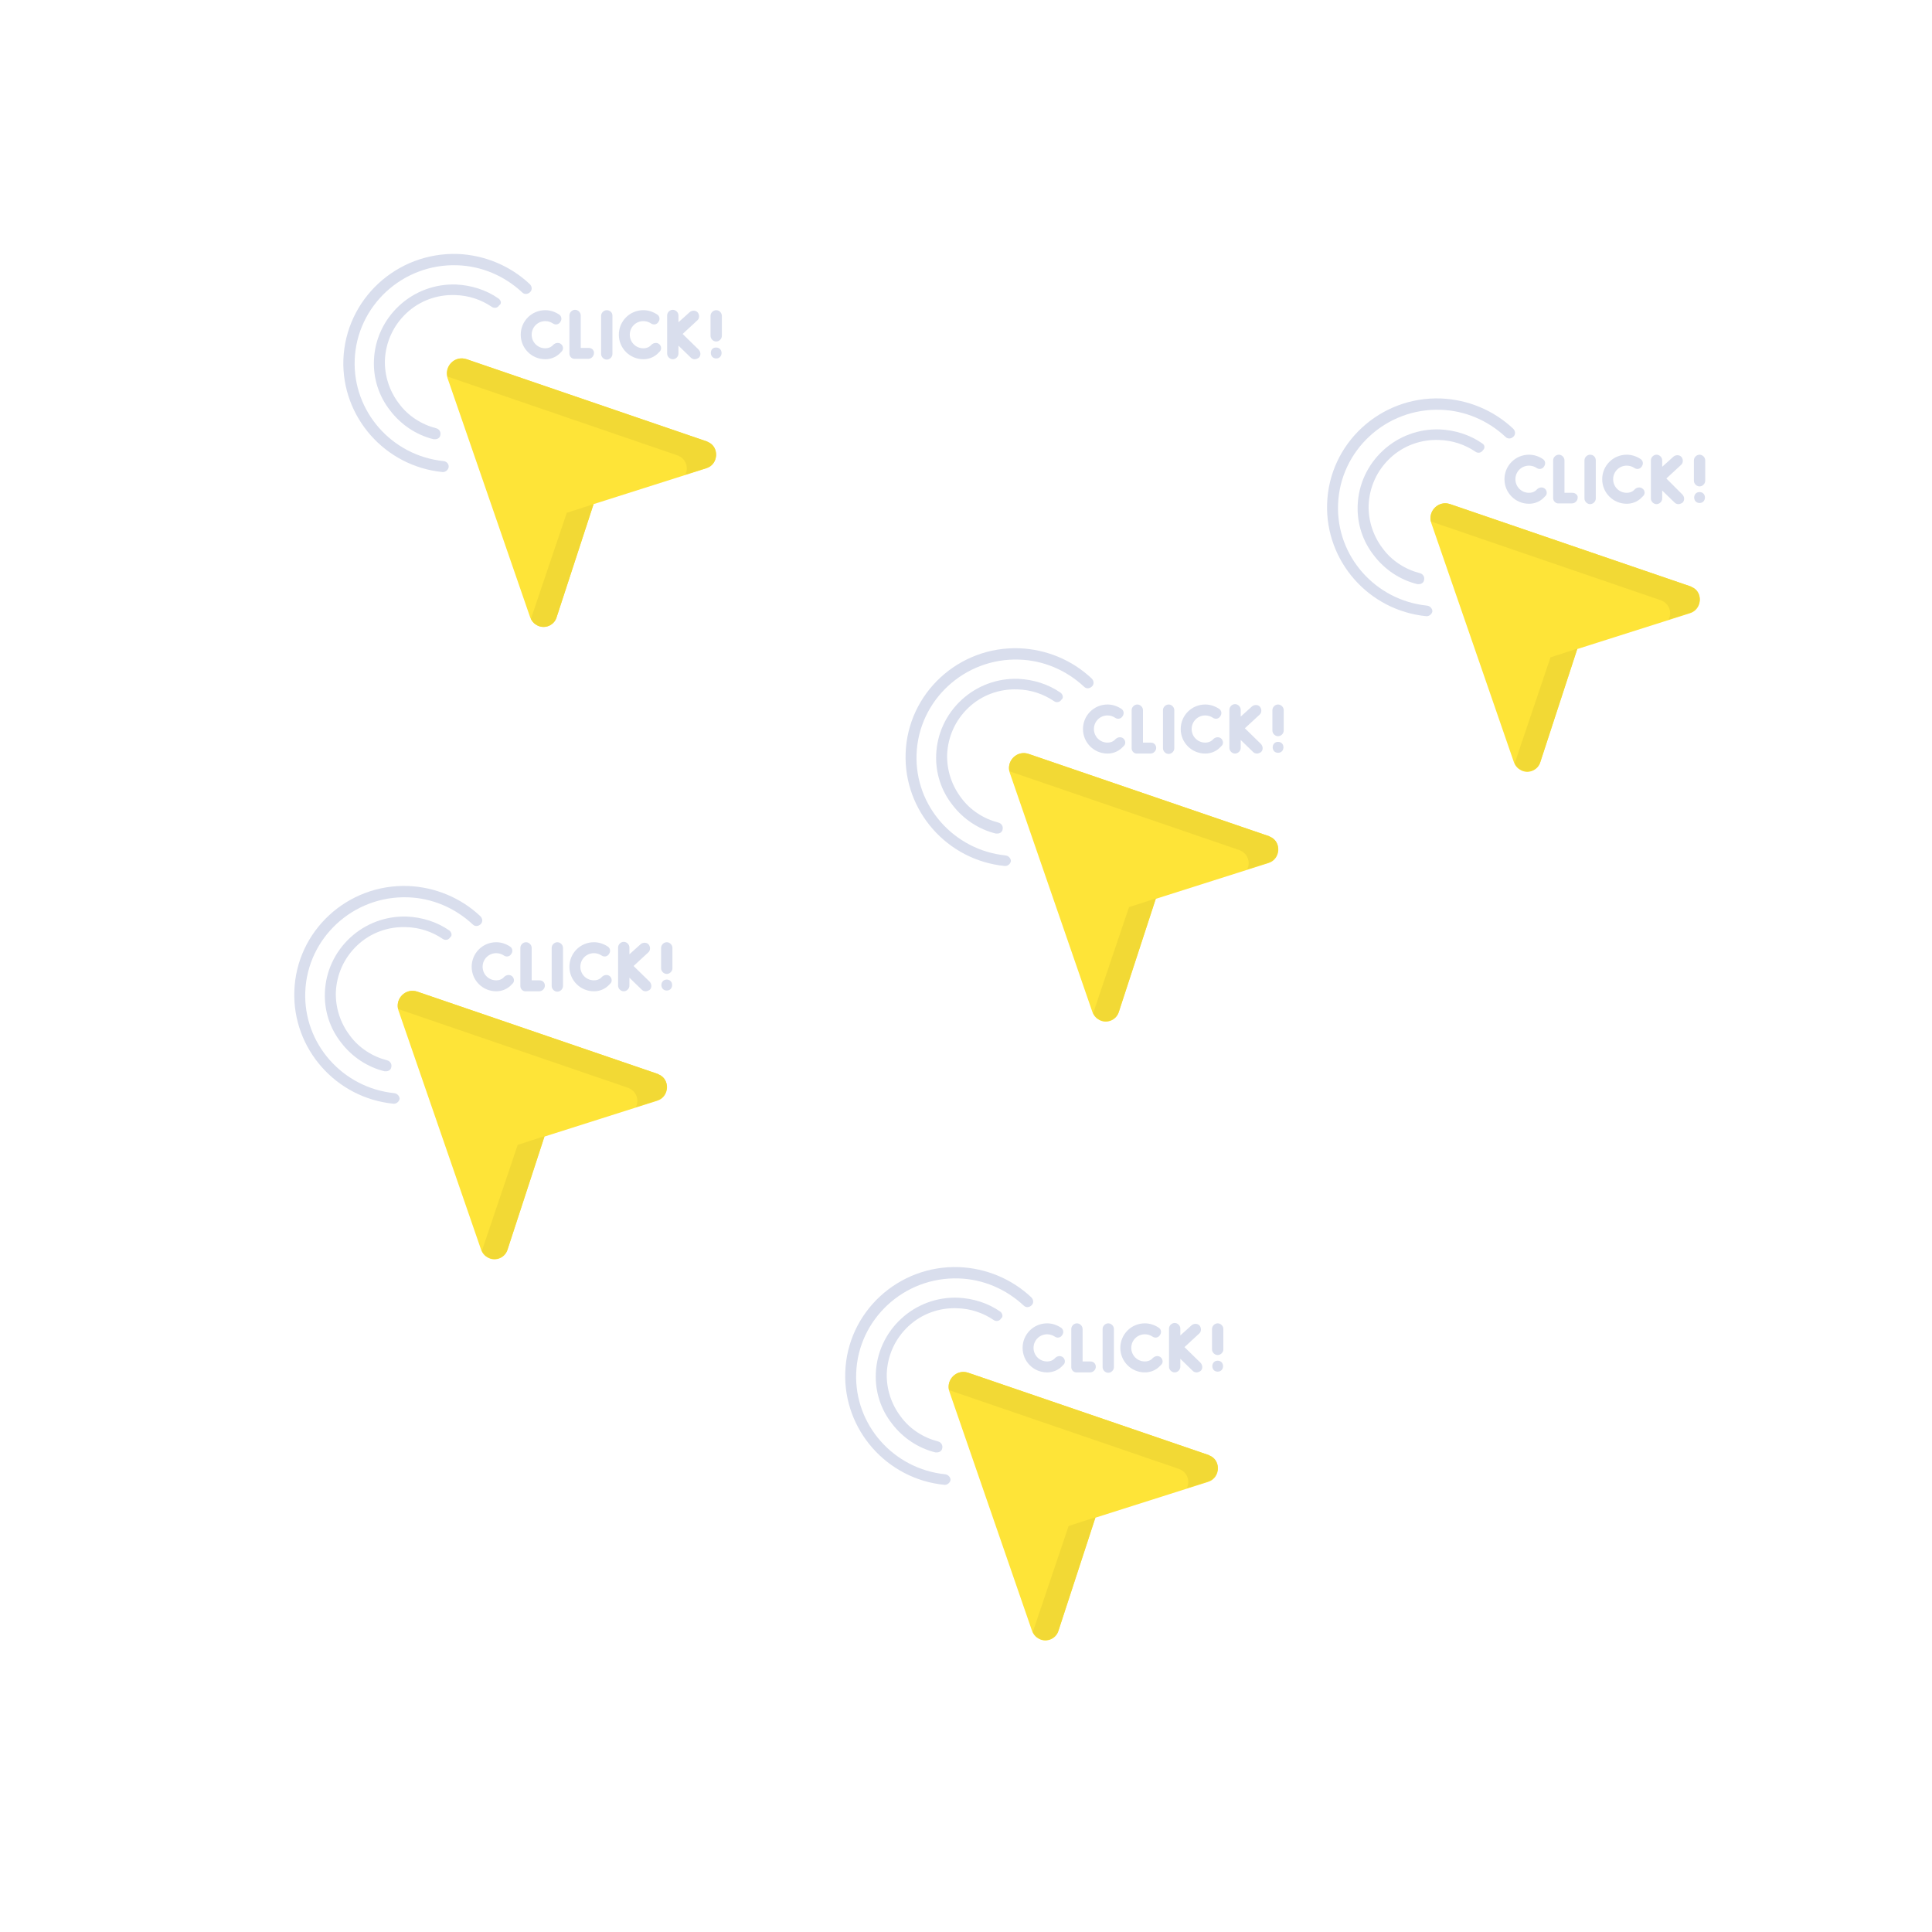 <?xml version="1.0" encoding="utf-8"?>
<!-- Generator: Adobe Illustrator 26.0.3, SVG Export Plug-In . SVG Version: 6.00 Build 0)  -->
<svg version="1.1" id="Capa_1" xmlns="http://www.w3.org/2000/svg" xmlns:xlink="http://www.w3.org/1999/xlink" x="0px" y="0px"
	 viewBox="0 0 512 512" style="enable-background:new 0 0 512 512;" xml:space="preserve">
<style type="text/css">
	.st0{fill:#FEE438;}
	.st1{fill:#F2D935;}
	.st2{fill:#D9DEED;}
</style>
<g>
	<path class="st0" d="M187.3,117l-63.7-21.8c-3.1-1.1-6,1.9-5,5l21.9,63.4c0.3,0.8,0.8,1.5,1.5,1.9c2,1.4,4.8,0.4,5.5-1.9l9.8-30
		l29.9-9.5c3.2-1,3.5-5.6,0.4-6.9C187.5,117.1,187.4,117.1,187.3,117L187.3,117z"/>
	<g>
		<path class="st1" d="M150.2,135.9l-9.5,28.1c0.3,0.6,0.7,1.1,1.3,1.5c2,1.4,4.8,0.4,5.5-1.9l9.8-30L150.2,135.9z"/>
		<path class="st1" d="M187.6,117.1c-0.1,0-0.1-0.1-0.2-0.1l-63.7-21.8c-3-1-5.8,1.7-5.1,4.6l61,20.9c0.1,0,0.2,0.1,0.2,0.1
			c2.1,0.9,2.7,3.3,1.8,5l5.7-1.8C190.4,123,190.7,118.4,187.6,117.1z"/>
	</g>
	<g>
		<g>
			<path class="st2" d="M117.6,122.2C103.8,120.8,93.5,109,94,95.4c0.5-14.3,12.7-25.6,27.2-25.1c6.4,0.2,12.5,2.8,17.2,7.2
				c0.6,0.6,1.5,0.5,2.1-0.1c0.6-0.6,0.5-1.5-0.1-2.1c-5.2-4.9-12-7.7-19.1-8C105.1,66.8,91.6,79.3,91,95.3
				c-0.5,15.2,11,28.3,26.3,29.8c0,0,0.1,0,0.1,0c0.7,0,1.4-0.6,1.5-1.3C119,123,118.4,122.3,117.6,122.2L117.6,122.2z"/>
			<path class="st2" d="M132.1,79.1c-3.3-2.3-7.2-3.5-11.2-3.7c-5.6-0.2-11,1.8-15.1,5.6c-4.1,3.8-6.5,9-6.7,14.5
				c-0.2,4.8,1.3,9.5,4.3,13.3c2.9,3.8,7,6.5,11.5,7.6c0.1,0,0.2,0,0.4,0c0.7,0,1.3-0.4,1.4-1.1c0.2-0.8-0.3-1.6-1.1-1.8
				c-3.9-1-7.5-3.3-9.9-6.6c-2.5-3.3-3.8-7.3-3.7-11.4c0.2-4.8,2.2-9.2,5.7-12.5c3.5-3.3,8.2-5,13-4.8c3.5,0.1,6.8,1.2,9.6,3.1
				c0.7,0.5,1.6,0.3,2-0.4C133,80.5,132.8,79.6,132.1,79.1L132.1,79.1z"/>
			<path class="st2" d="M156,92.2c-0.7,0-1.4,0-2.1,0v-8.6c0-0.8-0.7-1.5-1.5-1.5s-1.5,0.7-1.5,1.5v10.1c0,0.7,0.5,1.3,1.2,1.4
				c0.1,0,0.2,0,1.3,0c0.5,0,1.3,0,2.5,0c0.8,0,1.5-0.7,1.5-1.5C157.5,92.9,156.9,92.2,156,92.2z"/>
			<path class="st2" d="M180.9,88.5l3.9-3.6c0.6-0.5,0.6-1.5,0.1-2.1c-0.5-0.6-1.5-0.6-2.1-0.1l-3,2.7v-1.8c0-0.8-0.7-1.5-1.5-1.5
				s-1.5,0.7-1.5,1.5v10.1c0,0.8,0.7,1.5,1.5,1.5s1.5-0.7,1.5-1.5v-2.1l3.3,3.2c0.3,0.3,0.7,0.4,1,0.4c0.4,0,0.8-0.2,1.1-0.4
				c0.6-0.6,0.5-1.5,0-2.1L180.9,88.5z"/>
			<path class="st2" d="M160.8,82.2c-0.8,0-1.5,0.7-1.5,1.5v10.1c0,0.8,0.7,1.5,1.5,1.5s1.5-0.7,1.5-1.5V83.6
				C162.3,82.8,161.6,82.2,160.8,82.2z"/>
			<path class="st2" d="M189.8,82.2c-0.8,0-1.5,0.7-1.5,1.5V89c0,0.8,0.7,1.5,1.5,1.5s1.5-0.7,1.5-1.5v-5.4
				C191.2,82.8,190.6,82.2,189.8,82.2z"/>
			<path class="st2" d="M148.7,91.2c-0.6-0.5-1.5-0.4-2.1,0.2c-0.1,0.1-0.2,0.2-0.3,0.3c-0.5,0.4-1.1,0.6-1.8,0.6
				c-2,0-3.6-1.6-3.6-3.6s1.6-3.6,3.6-3.6c0.7,0,1.4,0.2,2,0.6c0.7,0.5,1.6,0.3,2-0.4c0.5-0.7,0.3-1.6-0.4-2
				c-1.1-0.7-2.3-1.1-3.6-1.1c-3.6,0-6.5,2.9-6.5,6.5c0,3.6,2.9,6.5,6.5,6.5c1.4,0,2.7-0.5,3.7-1.4c0.2-0.2,0.4-0.4,0.6-0.6
				C149.4,92.6,149.3,91.7,148.7,91.2L148.7,91.2z"/>
			<path class="st2" d="M174.7,91.2c-0.6-0.5-1.5-0.4-2.1,0.2c-0.1,0.1-0.2,0.2-0.3,0.3c-0.5,0.4-1.1,0.6-1.8,0.6
				c-2,0-3.6-1.6-3.6-3.6c0-2,1.6-3.6,3.6-3.6c0.7,0,1.4,0.2,2,0.6c0.7,0.5,1.6,0.3,2-0.4c0.5-0.7,0.3-1.6-0.4-2
				c-1.1-0.7-2.3-1.1-3.6-1.1c-3.6,0-6.5,2.9-6.5,6.5s2.9,6.5,6.5,6.5c1.4,0,2.7-0.5,3.7-1.4c0.2-0.2,0.4-0.4,0.6-0.6
				C175.4,92.6,175.3,91.7,174.7,91.2L174.7,91.2z"/>
		</g>
		<g>
			<path class="st2" d="M189.8,95c1.9,0,1.9-2.9,0-2.9C187.9,92,187.9,95,189.8,95z"/>
		</g>
	</g>
</g>
<g>
	<path class="st0" d="M174.3,284.6l-63.7-21.8c-3.1-1.1-6,1.9-5,5l21.9,63.4c0.3,0.8,0.8,1.5,1.5,1.9c2,1.4,4.8,0.4,5.5-1.9l9.8-30
		l29.9-9.5c3.2-1,3.5-5.6,0.4-6.9C174.4,284.6,174.3,284.6,174.3,284.6L174.3,284.6z"/>
	<g>
		<path class="st1" d="M137.2,303.4l-9.5,28.1c0.3,0.6,0.7,1.1,1.3,1.5c2,1.4,4.8,0.4,5.5-1.9l9.8-30L137.2,303.4z"/>
		<path class="st1" d="M174.5,284.7c-0.1,0-0.1-0.1-0.2-0.1l-63.7-21.8c-3-1-5.8,1.7-5.1,4.6l61,20.9c0.1,0,0.2,0.1,0.2,0.1
			c2.1,0.9,2.7,3.3,1.8,5l5.7-1.8C177.4,290.5,177.6,285.9,174.5,284.7z"/>
	</g>
	<g>
		<g>
			<path class="st2" d="M104.5,289.7c-13.7-1.4-24.1-13.1-23.6-26.8c0.5-14.3,12.7-25.6,27.2-25.1c6.4,0.2,12.5,2.8,17.2,7.2
				c0.6,0.6,1.5,0.5,2.1-0.1c0.6-0.6,0.5-1.5-0.1-2.1c-5.2-4.9-12-7.7-19.1-8c-16.1-0.6-29.7,11.9-30.2,27.9
				c-0.5,15.2,11,28.3,26.3,29.8c0,0,0.1,0,0.1,0c0.7,0,1.4-0.6,1.5-1.3C105.9,290.5,105.3,289.8,104.5,289.7L104.5,289.7z"/>
			<path class="st2" d="M119.1,246.6c-3.3-2.3-7.2-3.5-11.2-3.7c-5.6-0.2-11,1.8-15.1,5.6c-4.1,3.8-6.5,9-6.7,14.5
				c-0.2,4.8,1.3,9.5,4.3,13.3c2.9,3.8,7,6.5,11.5,7.6c0.1,0,0.2,0,0.4,0c0.7,0,1.3-0.4,1.4-1.1c0.2-0.8-0.3-1.6-1.1-1.8
				c-3.9-1-7.5-3.3-9.9-6.6c-2.5-3.3-3.8-7.3-3.7-11.4c0.2-4.8,2.2-9.2,5.7-12.5c3.5-3.3,8.2-5,13-4.8c3.5,0.1,6.8,1.2,9.6,3.1
				c0.7,0.5,1.6,0.3,2-0.4C119.9,248,119.7,247.1,119.1,246.6L119.1,246.6z"/>
			<path class="st2" d="M143,259.8c-0.7,0-1.4,0-2.1,0v-8.6c0-0.8-0.7-1.5-1.5-1.5s-1.5,0.7-1.5,1.5v10.1c0,0.7,0.5,1.3,1.2,1.4
				c0.1,0,0.2,0,1.3,0c0.5,0,1.3,0,2.5,0c0.8,0,1.5-0.7,1.5-1.5S143.8,259.8,143,259.8z"/>
			<path class="st2" d="M167.9,256l3.9-3.6c0.6-0.5,0.6-1.5,0.1-2.1c-0.5-0.6-1.5-0.6-2.1-0.1l-3,2.7v-1.8c0-0.8-0.7-1.5-1.5-1.5
				c-0.8,0-1.5,0.7-1.5,1.5v10.1c0,0.8,0.7,1.5,1.5,1.5c0.8,0,1.5-0.7,1.5-1.5v-2.1l3.3,3.2c0.3,0.3,0.7,0.4,1,0.4
				c0.4,0,0.8-0.2,1.1-0.4c0.6-0.6,0.5-1.5,0-2.1L167.9,256z"/>
			<path class="st2" d="M147.7,249.7c-0.8,0-1.5,0.7-1.5,1.5v10.1c0,0.8,0.7,1.5,1.5,1.5s1.5-0.7,1.5-1.5v-10.1
				C149.2,250.4,148.5,249.7,147.7,249.7z"/>
			<path class="st2" d="M176.7,249.7c-0.8,0-1.5,0.7-1.5,1.5v5.4c0,0.8,0.7,1.5,1.5,1.5s1.5-0.7,1.5-1.5v-5.4
				C178.2,250.4,177.5,249.7,176.7,249.7z"/>
			<path class="st2" d="M135.7,258.7c-0.6-0.5-1.5-0.4-2.1,0.2c-0.1,0.1-0.2,0.2-0.3,0.3c-0.5,0.4-1.1,0.6-1.8,0.6
				c-2,0-3.6-1.6-3.6-3.6c0-2,1.6-3.6,3.6-3.6c0.7,0,1.4,0.2,2,0.6c0.7,0.5,1.6,0.3,2-0.4c0.5-0.7,0.3-1.6-0.4-2
				c-1.1-0.7-2.3-1.1-3.6-1.1c-3.6,0-6.5,2.9-6.5,6.5s2.9,6.5,6.5,6.5c1.4,0,2.7-0.5,3.7-1.4c0.2-0.2,0.4-0.4,0.6-0.6
				C136.4,260.2,136.3,259.2,135.7,258.7L135.7,258.7z"/>
			<path class="st2" d="M161.6,258.7c-0.6-0.5-1.5-0.4-2.1,0.2c-0.1,0.1-0.2,0.2-0.3,0.3c-0.5,0.4-1.1,0.6-1.8,0.6
				c-2,0-3.6-1.6-3.6-3.6c0-2,1.6-3.6,3.6-3.6c0.7,0,1.4,0.2,2,0.6c0.7,0.5,1.6,0.3,2-0.4c0.5-0.7,0.3-1.6-0.4-2
				c-1.1-0.7-2.3-1.1-3.6-1.1c-3.6,0-6.5,2.9-6.5,6.5s2.9,6.5,6.5,6.5c1.4,0,2.7-0.5,3.7-1.4c0.2-0.2,0.4-0.4,0.6-0.6
				C162.3,260.2,162.2,259.2,161.6,258.7L161.6,258.7z"/>
		</g>
		<g>
			<path class="st2" d="M176.7,262.5c1.9,0,1.9-2.9,0-2.9C174.8,259.6,174.8,262.5,176.7,262.5z"/>
		</g>
	</g>
</g>
<g>
	<path class="st0" d="M336.3,221.6l-63.7-21.8c-3.1-1.1-6,1.9-5,5l21.9,63.4c0.3,0.8,0.8,1.5,1.5,1.9c2,1.4,4.8,0.4,5.5-1.9l9.8-30
		l29.9-9.5c3.2-1,3.5-5.6,0.4-6.9C336.4,221.6,336.3,221.6,336.3,221.6L336.3,221.6z"/>
	<g>
		<path class="st1" d="M299.2,240.4l-9.5,28.1c0.3,0.6,0.7,1.1,1.3,1.5c2,1.4,4.8,0.4,5.5-1.9l9.8-30L299.2,240.4z"/>
		<path class="st1" d="M336.5,221.7c-0.1,0-0.1-0.1-0.2-0.1l-63.7-21.8c-3-1-5.8,1.7-5.1,4.6l61,20.9c0.1,0,0.2,0.1,0.2,0.1
			c2.1,0.9,2.7,3.3,1.8,5l5.7-1.8C339.4,227.5,339.6,222.9,336.5,221.7z"/>
	</g>
	<g>
		<g>
			<path class="st2" d="M266.5,226.7c-13.7-1.4-24.1-13.1-23.6-26.8c0.5-14.3,12.7-25.6,27.2-25.1c6.4,0.2,12.5,2.8,17.2,7.2
				c0.6,0.6,1.5,0.5,2.1-0.1c0.6-0.6,0.5-1.5-0.1-2.1c-5.2-4.9-12-7.7-19.1-8c-16.1-0.6-29.7,11.9-30.2,27.9
				c-0.5,15.2,11,28.3,26.3,29.8c0,0,0.1,0,0.1,0c0.7,0,1.4-0.6,1.5-1.3C267.9,227.5,267.3,226.8,266.5,226.7L266.5,226.7z"/>
			<path class="st2" d="M281.1,183.6c-3.3-2.3-7.2-3.5-11.2-3.7c-5.6-0.2-11,1.8-15.1,5.6c-4.1,3.8-6.5,9-6.7,14.5
				c-0.2,4.8,1.3,9.5,4.3,13.3c2.9,3.8,7,6.5,11.5,7.6c0.1,0,0.2,0,0.4,0c0.7,0,1.3-0.4,1.4-1.1c0.2-0.8-0.3-1.6-1.1-1.8
				c-3.9-1-7.5-3.3-9.9-6.6c-2.5-3.3-3.8-7.3-3.7-11.4c0.2-4.8,2.2-9.2,5.7-12.5c3.5-3.3,8.2-5,13-4.8c3.5,0.1,6.8,1.2,9.6,3.1
				c0.7,0.5,1.6,0.3,2-0.4C281.9,185,281.7,184.1,281.1,183.6L281.1,183.6z"/>
			<path class="st2" d="M305,196.8c-0.7,0-1.4,0-2.1,0v-8.6c0-0.8-0.7-1.5-1.5-1.5s-1.5,0.7-1.5,1.5v10.1c0,0.7,0.5,1.3,1.2,1.4
				c0.1,0,0.2,0,1.3,0c0.5,0,1.3,0,2.5,0c0.8,0,1.5-0.7,1.5-1.5C306.4,197.4,305.8,196.8,305,196.8z"/>
			<path class="st2" d="M329.9,193l3.9-3.6c0.6-0.5,0.6-1.5,0.1-2.1c-0.5-0.6-1.5-0.6-2.1-0.1l-3,2.7v-1.8c0-0.8-0.7-1.5-1.5-1.5
				s-1.5,0.7-1.5,1.5v10.1c0,0.8,0.7,1.5,1.5,1.5s1.5-0.7,1.5-1.5v-2.1l3.3,3.2c0.3,0.3,0.7,0.4,1,0.4c0.4,0,0.8-0.2,1.1-0.4
				c0.6-0.6,0.5-1.5,0-2.1L329.9,193z"/>
			<path class="st2" d="M309.7,186.7c-0.8,0-1.5,0.7-1.5,1.5v10.1c0,0.8,0.7,1.5,1.5,1.5s1.5-0.7,1.5-1.5v-10.1
				C311.2,187.4,310.5,186.7,309.7,186.7z"/>
			<path class="st2" d="M338.7,186.7c-0.8,0-1.5,0.7-1.5,1.5v5.4c0,0.8,0.7,1.5,1.5,1.5c0.8,0,1.5-0.7,1.5-1.5v-5.4
				C340.2,187.4,339.5,186.7,338.7,186.7z"/>
			<path class="st2" d="M297.7,195.7c-0.6-0.5-1.5-0.4-2.1,0.2c-0.1,0.1-0.2,0.2-0.3,0.3c-0.5,0.4-1.1,0.6-1.8,0.6
				c-2,0-3.6-1.6-3.6-3.6c0-2,1.6-3.6,3.6-3.6c0.7,0,1.4,0.2,2,0.6c0.7,0.5,1.6,0.3,2-0.4c0.5-0.7,0.3-1.6-0.4-2
				c-1.1-0.7-2.3-1.1-3.6-1.1c-3.6,0-6.5,2.9-6.5,6.5c0,3.6,2.9,6.5,6.5,6.5c1.4,0,2.7-0.5,3.7-1.4c0.2-0.2,0.4-0.4,0.6-0.6
				C298.4,197.2,298.3,196.2,297.7,195.7L297.7,195.7z"/>
			<path class="st2" d="M323.6,195.7c-0.6-0.5-1.5-0.4-2.1,0.2c-0.1,0.1-0.2,0.2-0.3,0.3c-0.5,0.4-1.1,0.6-1.8,0.6
				c-2,0-3.6-1.6-3.6-3.6c0-2,1.6-3.6,3.6-3.6c0.7,0,1.4,0.2,2,0.6c0.7,0.5,1.6,0.3,2-0.4c0.5-0.7,0.3-1.6-0.4-2
				c-1.1-0.7-2.3-1.1-3.6-1.1c-3.6,0-6.5,2.9-6.5,6.5s2.9,6.5,6.5,6.5c1.4,0,2.7-0.5,3.7-1.4c0.2-0.2,0.4-0.4,0.6-0.6
				C324.3,197.2,324.2,196.2,323.6,195.7L323.6,195.7z"/>
		</g>
		<g>
			<path class="st2" d="M338.7,199.5c1.9,0,1.9-2.9,0-2.9C336.8,196.6,336.8,199.5,338.7,199.5z"/>
		</g>
	</g>
</g>
<g>
	<path class="st0" d="M320.3,385.6l-63.7-21.8c-3.1-1.1-6,1.9-5,5l21.9,63.4c0.3,0.8,0.8,1.5,1.5,1.9c2,1.4,4.8,0.4,5.5-1.9l9.8-30
		l29.9-9.5c3.2-1,3.5-5.6,0.4-6.9C320.4,385.6,320.3,385.6,320.3,385.6L320.3,385.6z"/>
	<g>
		<path class="st1" d="M283.2,404.4l-9.5,28.1c0.3,0.6,0.7,1.1,1.3,1.5c2,1.4,4.8,0.4,5.5-1.9l9.8-30L283.2,404.4z"/>
		<path class="st1" d="M320.5,385.7c-0.1,0-0.1-0.1-0.2-0.1l-63.7-21.8c-3-1-5.8,1.7-5.1,4.6l61,20.9c0.1,0,0.2,0.1,0.2,0.1
			c2.1,0.9,2.7,3.3,1.8,5l5.7-1.8C323.4,391.5,323.6,386.9,320.5,385.7z"/>
	</g>
	<g>
		<g>
			<path class="st2" d="M250.5,390.7c-13.7-1.4-24.1-13.1-23.6-26.8c0.5-14.3,12.7-25.6,27.2-25.1c6.4,0.2,12.5,2.8,17.2,7.2
				c0.6,0.6,1.5,0.5,2.1-0.1c0.6-0.6,0.5-1.5-0.1-2.1c-5.2-4.9-12-7.7-19.1-8c-16.1-0.6-29.7,11.9-30.2,27.9
				c-0.5,15.2,11,28.3,26.3,29.8c0,0,0.1,0,0.1,0c0.7,0,1.4-0.6,1.5-1.3C251.9,391.5,251.3,390.8,250.5,390.7L250.5,390.7z"/>
			<path class="st2" d="M265.1,347.6c-3.3-2.3-7.2-3.5-11.2-3.7c-5.6-0.2-11,1.8-15.1,5.6c-4.1,3.8-6.5,9-6.7,14.5
				c-0.2,4.8,1.3,9.5,4.3,13.3c2.9,3.8,7,6.5,11.5,7.6c0.1,0,0.2,0,0.4,0c0.7,0,1.3-0.4,1.4-1.1c0.2-0.8-0.3-1.6-1.1-1.8
				c-3.9-1-7.5-3.3-9.9-6.6c-2.5-3.3-3.8-7.3-3.7-11.4c0.2-4.8,2.2-9.2,5.7-12.5c3.5-3.3,8.2-5,13-4.8c3.5,0.1,6.8,1.2,9.6,3.1
				c0.7,0.5,1.6,0.3,2-0.4C265.9,349,265.7,348.1,265.1,347.6L265.1,347.6z"/>
			<path class="st2" d="M289,360.8c-0.7,0-1.4,0-2.1,0v-8.6c0-0.8-0.7-1.5-1.5-1.5s-1.5,0.7-1.5,1.5v10.1c0,0.7,0.5,1.3,1.2,1.4
				c0.1,0,0.2,0,1.3,0c0.5,0,1.3,0,2.5,0c0.8,0,1.5-0.7,1.5-1.5C290.4,361.4,289.8,360.8,289,360.8z"/>
			<path class="st2" d="M313.9,357l3.9-3.6c0.6-0.5,0.6-1.5,0.1-2.1c-0.5-0.6-1.5-0.6-2.1-0.1l-3,2.7v-1.8c0-0.8-0.7-1.5-1.5-1.5
				s-1.5,0.7-1.5,1.5v10.1c0,0.8,0.7,1.5,1.5,1.5s1.5-0.7,1.5-1.5v-2.1l3.3,3.2c0.3,0.3,0.7,0.4,1,0.4c0.4,0,0.8-0.2,1.1-0.4
				c0.6-0.6,0.5-1.5,0-2.1L313.9,357z"/>
			<path class="st2" d="M293.7,350.7c-0.8,0-1.5,0.7-1.5,1.5v10.1c0,0.8,0.7,1.5,1.5,1.5s1.5-0.7,1.5-1.5v-10.1
				C295.2,351.4,294.5,350.7,293.7,350.7z"/>
			<path class="st2" d="M322.7,350.7c-0.8,0-1.5,0.7-1.5,1.5v5.4c0,0.8,0.7,1.5,1.5,1.5c0.8,0,1.5-0.7,1.5-1.5v-5.4
				C324.2,351.4,323.5,350.7,322.7,350.7z"/>
			<path class="st2" d="M281.7,359.7c-0.6-0.5-1.5-0.4-2.1,0.2c-0.1,0.1-0.2,0.2-0.3,0.3c-0.5,0.4-1.1,0.6-1.8,0.6
				c-2,0-3.6-1.6-3.6-3.6s1.6-3.6,3.6-3.6c0.7,0,1.4,0.2,2,0.6c0.7,0.5,1.6,0.3,2-0.4c0.5-0.7,0.3-1.6-0.4-2
				c-1.1-0.7-2.3-1.1-3.6-1.1c-3.6,0-6.5,2.9-6.5,6.5s2.9,6.5,6.5,6.5c1.4,0,2.7-0.5,3.7-1.4c0.2-0.2,0.4-0.4,0.6-0.6
				C282.4,361.2,282.3,360.2,281.7,359.7L281.7,359.7z"/>
			<path class="st2" d="M307.6,359.7c-0.6-0.5-1.5-0.4-2.1,0.2c-0.1,0.1-0.2,0.2-0.3,0.3c-0.5,0.4-1.1,0.6-1.8,0.6
				c-2,0-3.6-1.6-3.6-3.6c0-2,1.6-3.6,3.6-3.6c0.7,0,1.4,0.2,2,0.6c0.7,0.5,1.6,0.3,2-0.4c0.5-0.7,0.3-1.6-0.4-2
				c-1.1-0.7-2.3-1.1-3.6-1.1c-3.6,0-6.5,2.9-6.5,6.5s2.9,6.5,6.5,6.5c1.4,0,2.7-0.5,3.7-1.4c0.2-0.2,0.4-0.4,0.6-0.6
				C308.3,361.2,308.2,360.2,307.6,359.7L307.6,359.7z"/>
		</g>
		<g>
			<path class="st2" d="M322.7,363.5c1.9,0,1.9-2.9,0-2.9C320.8,360.6,320.8,363.5,322.7,363.5z"/>
		</g>
	</g>
</g>
<g>
	<path class="st0" d="M448,155.4l-63.7-21.8c-3.1-1.1-6,1.9-5,5l21.9,63.4c0.3,0.8,0.8,1.5,1.5,1.9c2,1.4,4.8,0.4,5.5-1.9l9.8-30
		l29.9-9.5c3.2-1,3.5-5.6,0.4-6.9C448.2,155.4,448.1,155.4,448,155.4L448,155.4z"/>
	<g>
		<path class="st1" d="M410.9,174.2l-9.5,28.1c0.3,0.6,0.7,1.1,1.3,1.5c2,1.4,4.8,0.4,5.5-1.9l9.8-30L410.9,174.2z"/>
		<path class="st1" d="M448.2,155.5c-0.1,0-0.1-0.1-0.2-0.1l-63.7-21.8c-3-1-5.8,1.7-5.1,4.6l61,20.9c0.1,0,0.2,0.1,0.2,0.1
			c2.1,0.9,2.7,3.3,1.8,5l5.7-1.8C451.1,161.3,451.4,156.7,448.2,155.5z"/>
	</g>
	<g>
		<g>
			<path class="st2" d="M378.2,160.5c-13.7-1.4-24.1-13.1-23.6-26.8c0.5-14.3,12.7-25.6,27.2-25.1c6.4,0.2,12.5,2.8,17.2,7.2
				c0.6,0.6,1.5,0.5,2.1-0.1c0.6-0.6,0.5-1.5-0.1-2.1c-5.2-4.9-12-7.7-19.1-8c-16.1-0.6-29.7,11.9-30.2,27.9
				c-0.5,15.2,11,28.3,26.3,29.8c0,0,0.1,0,0.1,0c0.7,0,1.4-0.6,1.5-1.3C379.6,161.3,379,160.6,378.2,160.5L378.2,160.5z"/>
			<path class="st2" d="M392.8,117.5c-3.3-2.3-7.2-3.5-11.2-3.7c-5.6-0.2-11,1.8-15.1,5.6c-4.1,3.8-6.5,9-6.7,14.5
				c-0.2,4.8,1.3,9.5,4.3,13.3c2.9,3.8,7,6.5,11.5,7.6c0.1,0,0.2,0,0.4,0c0.7,0,1.3-0.4,1.4-1.1c0.2-0.8-0.3-1.6-1.1-1.8
				c-3.9-1-7.5-3.3-9.9-6.6c-2.5-3.3-3.8-7.3-3.7-11.4c0.2-4.8,2.2-9.2,5.7-12.5c3.5-3.3,8.2-5,13-4.8c3.5,0.1,6.8,1.2,9.6,3.1
				c0.7,0.5,1.6,0.3,2-0.4C393.6,118.8,393.5,117.9,392.8,117.5L392.8,117.5z"/>
			<path class="st2" d="M416.7,130.6c-0.7,0-1.4,0-2.1,0V122c0-0.8-0.7-1.5-1.5-1.5s-1.5,0.7-1.5,1.5V132c0,0.7,0.5,1.3,1.2,1.4
				c0.1,0,0.2,0,1.3,0c0.5,0,1.3,0,2.5,0c0.8,0,1.5-0.7,1.5-1.5C418.2,131.2,417.5,130.6,416.7,130.6z"/>
			<path class="st2" d="M441.6,126.8l3.9-3.6c0.6-0.5,0.6-1.5,0.1-2.1c-0.5-0.6-1.5-0.6-2.1-0.1l-3,2.7V122c0-0.8-0.7-1.5-1.5-1.5
				c-0.8,0-1.5,0.7-1.5,1.5v10.1c0,0.8,0.7,1.5,1.5,1.5c0.8,0,1.5-0.7,1.5-1.5v-2.1l3.3,3.2c0.3,0.3,0.7,0.4,1,0.4
				c0.4,0,0.8-0.2,1.1-0.4c0.6-0.6,0.5-1.5,0-2.1L441.6,126.8z"/>
			<path class="st2" d="M421.4,120.5c-0.8,0-1.5,0.7-1.5,1.5v10.1c0,0.8,0.7,1.5,1.5,1.5s1.5-0.7,1.5-1.5V122
				C422.9,121.2,422.3,120.5,421.4,120.5z"/>
			<path class="st2" d="M450.4,120.5c-0.8,0-1.5,0.7-1.5,1.5v5.4c0,0.8,0.7,1.5,1.5,1.5s1.5-0.7,1.5-1.5V122
				C451.9,121.2,451.2,120.5,450.4,120.5z"/>
			<path class="st2" d="M409.4,129.5c-0.6-0.5-1.5-0.4-2.1,0.2c-0.1,0.1-0.2,0.2-0.3,0.3c-0.5,0.4-1.1,0.6-1.8,0.6
				c-2,0-3.6-1.6-3.6-3.6s1.6-3.6,3.6-3.6c0.7,0,1.4,0.2,2,0.6c0.7,0.5,1.6,0.3,2-0.4c0.5-0.7,0.3-1.6-0.4-2
				c-1.1-0.7-2.3-1.1-3.6-1.1c-3.6,0-6.5,2.9-6.5,6.5c0,3.6,2.9,6.5,6.5,6.5c1.4,0,2.7-0.5,3.7-1.4c0.2-0.2,0.4-0.4,0.6-0.6
				C410.1,131,410,130,409.4,129.5L409.4,129.5z"/>
			<path class="st2" d="M435.3,129.5c-0.6-0.5-1.5-0.4-2.1,0.2c-0.1,0.1-0.2,0.2-0.3,0.3c-0.5,0.4-1.1,0.6-1.8,0.6
				c-2,0-3.6-1.6-3.6-3.6s1.6-3.6,3.6-3.6c0.7,0,1.4,0.2,2,0.6c0.7,0.5,1.6,0.3,2-0.4c0.5-0.7,0.3-1.6-0.4-2
				c-1.1-0.7-2.3-1.1-3.6-1.1c-3.6,0-6.5,2.9-6.5,6.5s2.9,6.5,6.5,6.5c1.4,0,2.7-0.5,3.7-1.4c0.2-0.2,0.4-0.4,0.6-0.6
				C436,131,436,130,435.3,129.5L435.3,129.5z"/>
		</g>
		<g>
			<path class="st2" d="M450.4,133.3c1.9,0,1.9-2.9,0-2.9C448.5,130.4,448.5,133.3,450.4,133.3z"/>
		</g>
	</g>
</g>
</svg>

